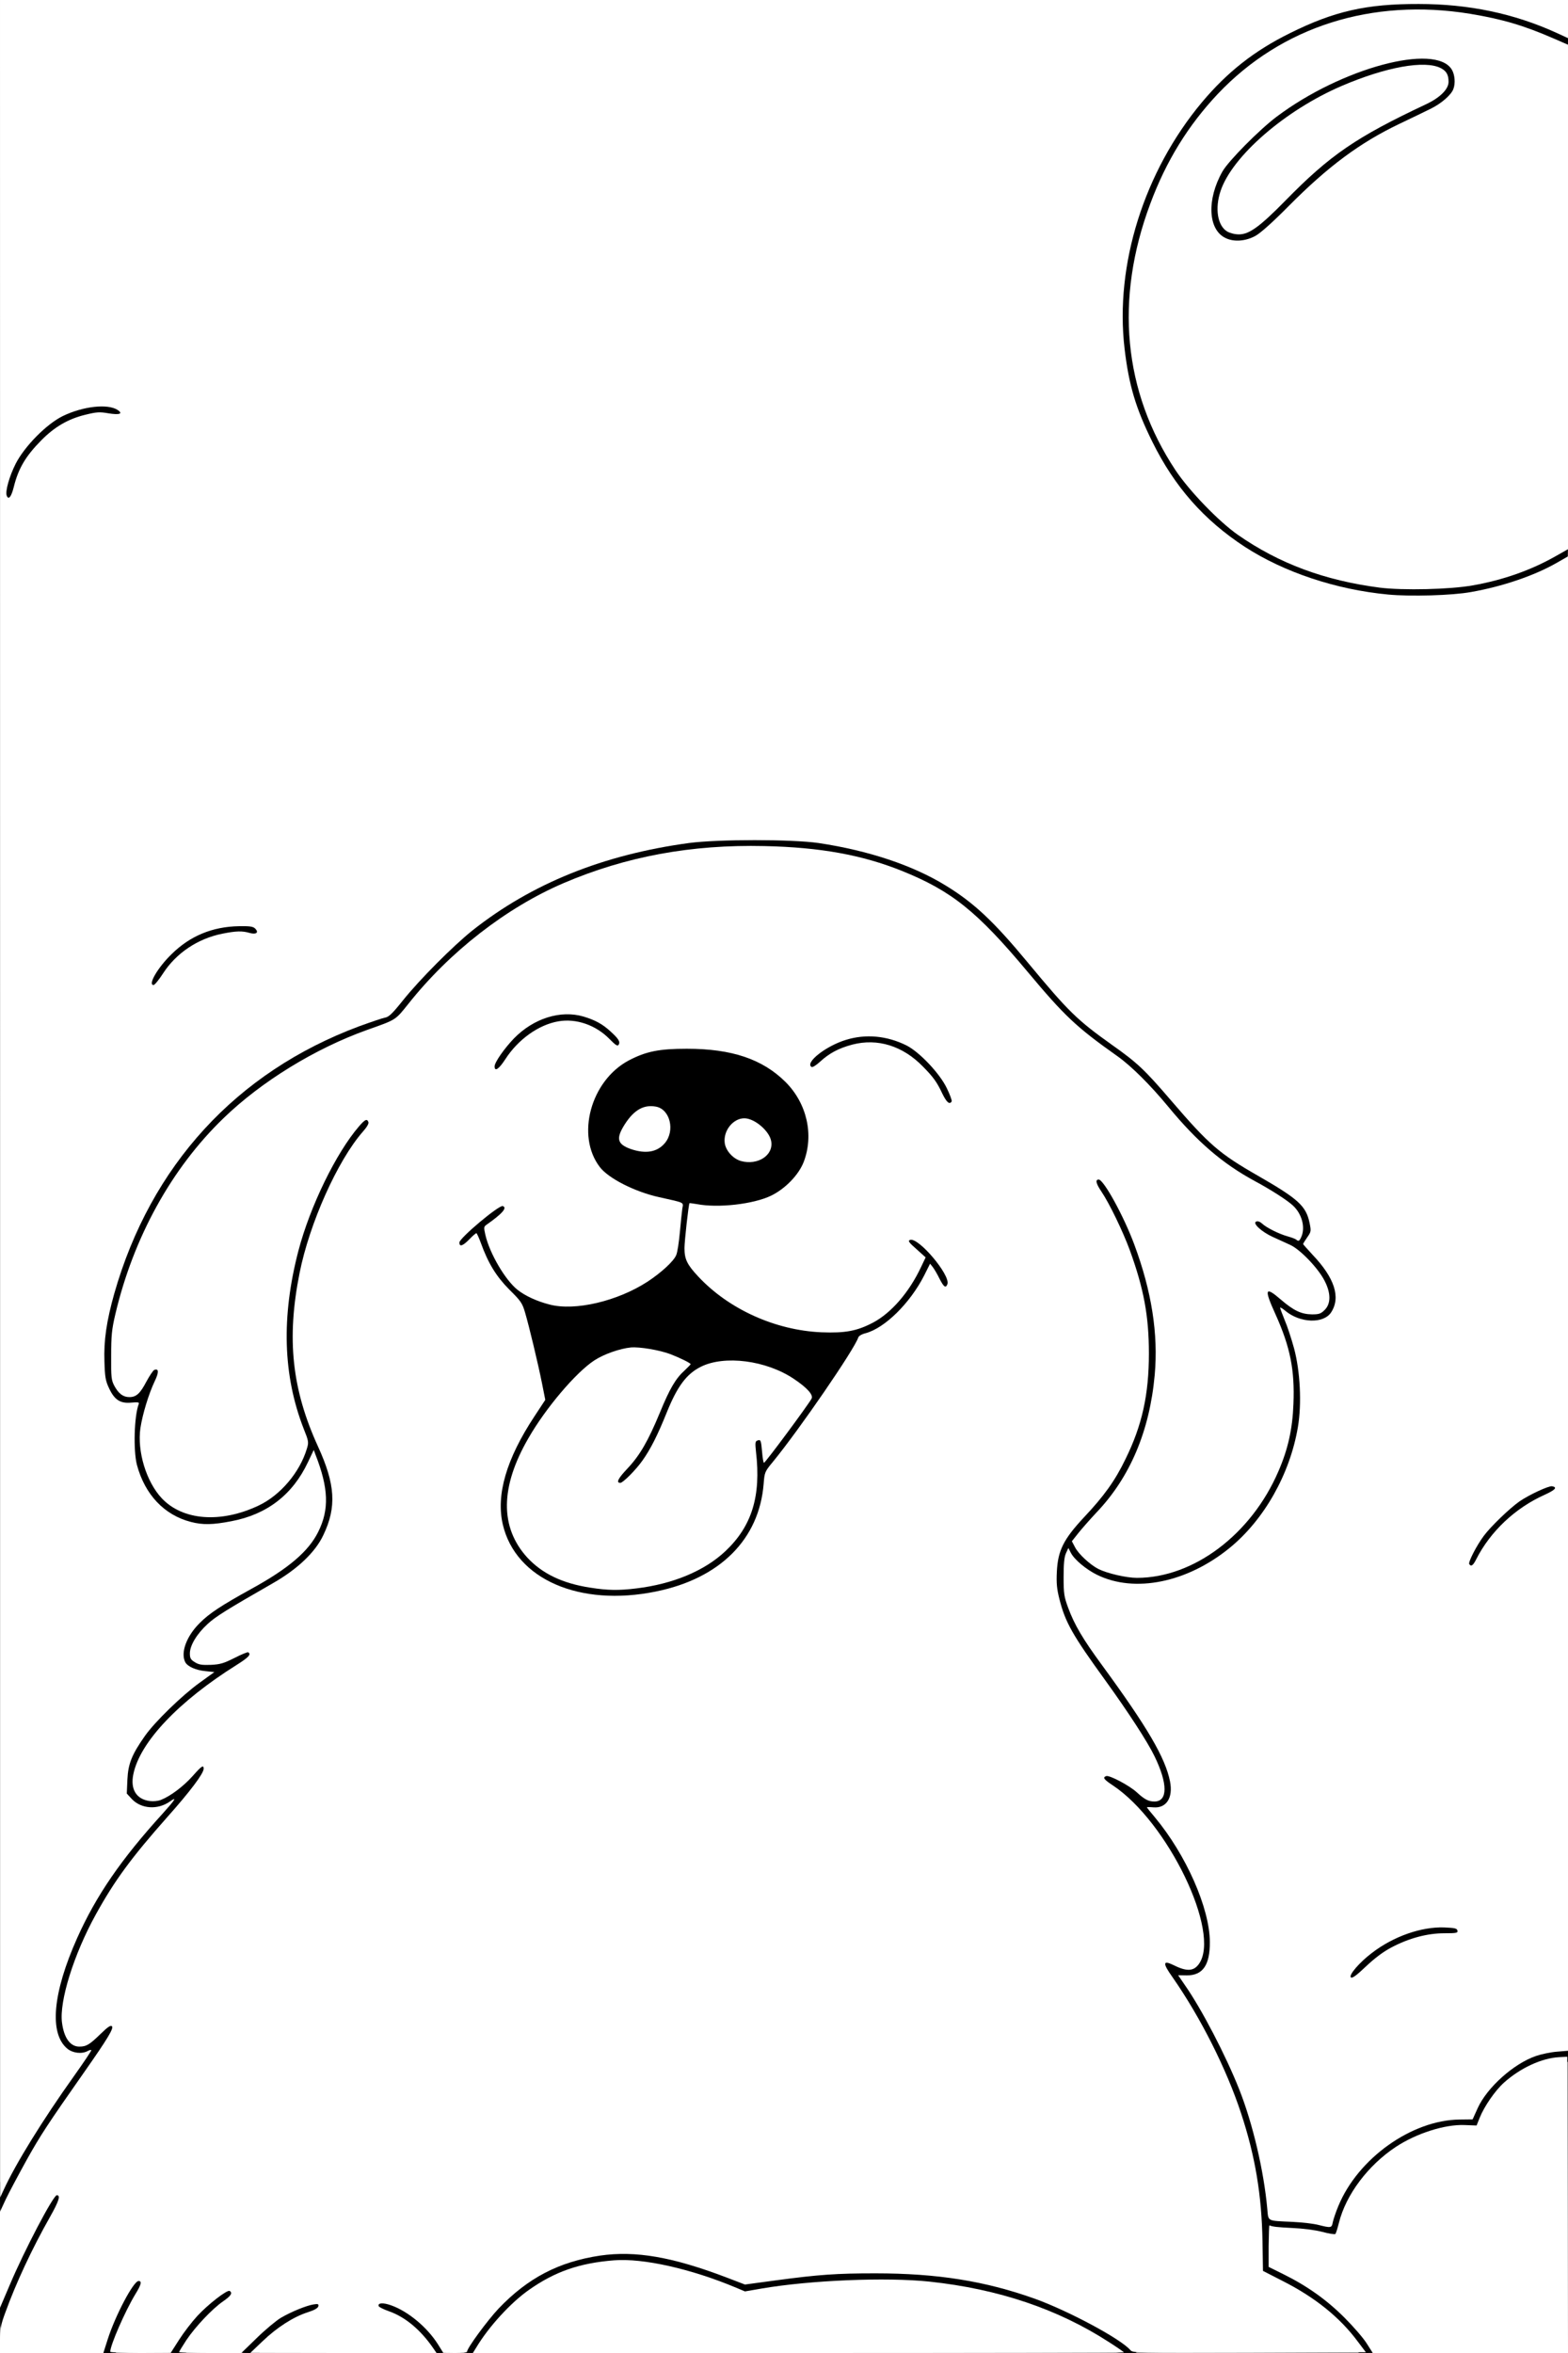 <?xml version="1.0" encoding="UTF-8"?>
<svg xmlns="http://www.w3.org/2000/svg" class="img-fluid" id="outputsvg" style="transform: none; transform-origin: 50% 50%; cursor: move;" width="1024" height="1536" viewBox="0 0 10240 15360">
  <rect x="0" y="0" width="10240" height="15360" fill="#808080" stroke="none"/>
  <g id="l4J1yn5IUQDqcV9FnojJ9aW" fill="rgb(0,0,0)" style="transform: none;">
    <g style="transform: none;">
      <path id="pEyZSzxOX" d="M650 15330 c0 -61 100 -299 176 -417 33 -51 35 -53 79 -53 l45 0 0 44 c0 32 -9 59 -36 102 -50 82 -118 228 -140 297 l-18 57 -53 0 c-52 0 -53 0 -53 -30z"></path>
      <path id="p18jxApfSw" d="M1090 15339 c0 -30 100 -178 172 -255 33 -35 91 -86 128 -114 59 -44 75 -51 107 -48 37 3 38 4 41 49 3 45 2 45 -53 83 -69 48 -188 174 -235 249 l-35 56 -62 1 c-58 0 -63 -2 -63 -21z"></path>
      <path id="p122xZj9c1" d="M1570 15331 c0 -24 17 -45 89 -113 136 -127 269 -198 389 -206 l63 -4 -3 47 -3 48 -65 21 c-88 28 -195 95 -279 172 l-69 64 -61 0 c-61 0 -61 0 -61 -29z"></path>
      <path id="pHuS4CPC6" d="M2752 15296 c-62 -78 -159 -149 -244 -179 -63 -23 -63 -23 -66 -65 -3 -37 -1 -42 23 -48 64 -16 175 26 280 108 68 52 175 189 175 224 0 23 -3 24 -58 24 l-58 0 -52 -64z"></path>
      <path id="p1D9KIoHwY" d="M3020 15337 c0 -37 112 -198 206 -297 191 -200 394 -306 664 -346 257 -37 522 5 878 141 l113 43 167 -24 c249 -34 397 -44 671 -44 344 0 556 23 825 91 263 66 555 193 761 331 90 60 111 79 113 101 l3 27 -71 0 c-71 0 -73 -1 -173 -64 -322 -201 -702 -326 -1137 -372 -120 -12 -211 -15 -400 -11 -273 7 -367 15 -613 53 -187 30 -163 32 -337 -36 -153 -60 -367 -118 -497 -135 -239 -31 -479 27 -684 165 -123 84 -244 208 -331 338 l-42 62 -58 0 c-54 0 -58 -2 -58 -23z"></path>
      <path id="p127ONAIQ8" d="M8807 15278 c-117 -146 -258 -256 -460 -359 l-132 -66 -1 -189 c-3 -298 -45 -557 -139 -839 -96 -292 -257 -611 -447 -886 -49 -71 -59 -92 -56 -120 3 -32 5 -34 45 -37 27 -2 54 4 79 17 54 29 79 27 106 -11 20 -29 23 -44 22 -123 0 -76 -6 -106 -37 -196 -104 -308 -342 -646 -550 -784 -56 -37 -58 -40 -55 -79 3 -40 4 -41 45 -44 51 -4 163 49 226 107 61 56 82 65 102 44 24 -23 16 -79 -24 -173 -48 -115 -146 -266 -442 -680 -107 -150 -172 -276 -200 -389 -18 -70 -21 -106 -17 -211 4 -124 5 -130 41 -204 28 -56 64 -103 134 -179 133 -141 205 -241 273 -382 167 -340 197 -720 90 -1115 -51 -188 -164 -450 -248 -573 -24 -36 -32 -59 -32 -93 l0 -44 45 0 c45 0 46 1 85 61 133 206 247 510 290 774 91 555 -40 1061 -364 1403 -118 126 -140 156 -127 180 18 34 104 104 157 129 29 13 87 31 129 40 72 16 84 16 175 0 472 -80 869 -565 897 -1093 10 -185 -25 -349 -118 -555 -43 -95 -50 -119 -47 -163 3 -50 4 -51 35 -54 28 -3 44 6 105 59 74 64 136 98 176 99 29 0 82 -51 82 -80 0 -73 -159 -270 -253 -313 -29 -13 -80 -37 -114 -52 -84 -38 -126 -82 -121 -126 3 -32 5 -34 47 -37 31 -2 49 2 65 16 33 29 66 47 130 71 60 22 75 19 76 -17 0 -22 -37 -86 -67 -113 -35 -33 -142 -102 -248 -159 -211 -114 -377 -257 -565 -485 -118 -143 -243 -267 -332 -330 -270 -191 -345 -262 -586 -550 -270 -323 -415 -455 -627 -570 -416 -227 -1000 -306 -1605 -219 -312 45 -658 156 -920 296 -305 162 -610 418 -834 702 -86 107 -76 101 -271 170 -337 121 -687 335 -935 575 -341 329 -590 782 -707 1281 -37 158 -39 344 -6 407 13 23 33 49 45 57 32 23 54 4 104 -85 l41 -74 49 0 c48 0 49 1 52 33 2 20 -7 55 -26 95 -37 78 -78 206 -92 289 -22 126 40 315 136 418 99 106 241 142 410 105 127 -27 235 -85 319 -169 72 -73 153 -206 157 -258 1 -12 -10 -53 -25 -89 -153 -381 -138 -935 38 -1415 78 -213 224 -478 330 -602 34 -39 41 -43 79 -40 41 3 41 3 44 46 3 38 -1 48 -38 90 -165 186 -348 596 -414 924 -38 184 -52 375 -38 502 23 209 68 371 159 569 30 66 63 153 74 195 22 85 25 230 8 314 -35 170 -163 320 -377 443 -399 229 -461 273 -517 376 l-28 52 23 19 c51 41 105 36 218 -23 55 -29 87 -39 112 -37 34 3 35 4 38 48 l3 45 -85 53 c-310 193 -539 410 -635 600 -59 116 -51 186 24 218 28 11 40 12 62 2 59 -26 144 -90 200 -153 52 -58 62 -65 96 -65 l37 0 0 46 c0 63 -48 134 -236 344 -235 265 -346 416 -468 637 -144 261 -241 568 -215 683 12 52 34 92 60 109 26 16 50 3 125 -71 56 -55 64 -59 100 -56 38 3 39 4 42 43 2 36 -7 55 -98 190 -56 83 -161 235 -234 338 -125 178 -311 494 -374 636 -18 41 -32 61 -44 61 -16 0 -18 -11 -18 -107 l0 -106 86 -156 c97 -175 206 -344 342 -533 l92 -128 -39 0 c-119 0 -178 -175 -137 -407 57 -329 264 -722 566 -1075 l100 -118 -36 0 c-60 0 -113 -21 -145 -58 l-31 -35 4 -121 c3 -113 6 -125 36 -185 18 -36 54 -94 79 -130 58 -81 215 -240 305 -308 l68 -50 -45 -18 c-63 -23 -75 -45 -75 -133 0 -90 28 -151 105 -228 62 -62 137 -112 340 -224 296 -163 425 -292 471 -471 19 -74 14 -142 -17 -238 l-21 -63 -29 53 c-125 228 -366 359 -662 359 -250 0 -429 -142 -493 -392 -18 -68 -23 -251 -11 -340 l8 -58 -43 0 c-63 0 -104 -29 -136 -98 -25 -52 -27 -69 -30 -204 -4 -171 11 -287 64 -473 238 -836 797 -1446 1598 -1745 77 -28 153 -54 170 -57 25 -4 48 -26 116 -111 111 -139 330 -358 455 -458 388 -307 854 -495 1415 -571 192 -26 730 -26 905 0 327 49 615 145 830 277 185 113 314 234 536 502 269 324 321 375 554 541 164 116 211 161 382 360 249 290 315 347 568 492 251 144 308 193 334 290 15 56 14 138 -3 160 -12 17 -8 26 48 89 81 94 103 131 123 210 13 54 14 76 5 122 -23 112 -66 139 -217 132 -52 -2 -92 -1 -89 3 2 4 18 59 35 121 28 101 32 132 36 294 6 211 -7 317 -62 481 -126 377 -397 664 -737 778 -102 34 -125 38 -243 42 -203 7 -339 -31 -448 -127 l-46 -41 -7 46 c-9 63 1 131 34 224 38 106 93 199 219 371 222 303 352 507 403 630 75 182 63 325 -29 356 -29 9 -31 12 -16 24 28 23 155 219 201 312 102 204 145 352 147 512 2 164 -35 238 -124 252 l-39 6 21 29 c83 116 253 450 333 651 86 219 158 522 182 773 4 39 12 73 18 77 6 4 47 8 91 8 75 0 199 14 237 26 12 3 18 -3 23 -27 26 -119 123 -280 234 -389 167 -165 372 -261 588 -276 l92 -7 34 -72 c64 -133 234 -284 378 -335 37 -12 101 -24 152 -27 l87 -6 0 52 0 51 -39 0 c-92 0 -247 73 -349 165 -58 52 -129 155 -159 230 l-20 50 -104 1 c-90 0 -116 4 -199 33 -163 55 -278 129 -396 252 -105 111 -166 219 -201 354 -18 67 -20 70 -51 73 -18 2 -69 -6 -115 -18 -45 -11 -128 -24 -184 -27 l-103 -6 0 101 0 102 98 49 c152 76 277 165 388 276 105 104 184 209 184 244 0 19 -6 21 -58 21 l-58 0 -67 -82z"></path>
      <path id="pEC1ImGxU" d="M0 15086 l0 -124 49 -114 c61 -144 125 -270 214 -426 l70 -123 41 3 c40 3 41 4 44 45 3 35 -6 58 -61 155 -117 206 -240 469 -299 641 -17 48 -28 67 -40 67 -16 0 -18 -12 -18 -124z"></path>
      <path id="p156MEtXjB" d="M8792 12938 c-56 -56 90 -215 284 -309 123 -60 218 -80 355 -77 l114 3 3 48 3 47 -89 0 c-182 0 -365 78 -513 218 -68 64 -93 82 -116 82 -16 0 -34 -5 -41 -12z"></path>
      <path id="pdMkedDub" d="M3857 10440 c-329 -42 -544 -204 -603 -457 -25 -105 -15 -294 20 -398 38 -113 103 -243 181 -363 l67 -102 -36 -168 c-19 -92 -51 -224 -70 -294 l-35 -126 -84 -84 c-68 -67 -93 -100 -129 -173 -24 -49 -50 -105 -56 -124 l-12 -34 -23 21 c-16 15 -36 22 -65 22 l-42 0 0 -49 c0 -48 2 -51 63 -104 34 -30 95 -80 136 -111 66 -51 79 -57 115 -54 40 3 41 4 44 45 3 41 1 43 -62 93 -76 60 -76 56 -20 178 67 146 148 237 256 287 132 60 231 67 389 25 206 -53 454 -207 495 -307 17 -38 39 -273 27 -283 -4 -4 -46 -15 -93 -25 -288 -57 -463 -179 -499 -347 -16 -71 -13 -214 4 -283 50 -196 182 -327 390 -387 71 -20 101 -23 270 -22 208 0 320 17 443 67 198 80 336 230 373 404 7 36 9 99 6 163 -7 139 -31 202 -111 287 -113 121 -264 167 -527 161 l-138 -3 -5 30 c-21 124 -28 229 -17 265 23 79 207 245 363 330 219 118 496 175 662 136 180 -43 351 -196 440 -395 l20 -43 -48 -42 c-42 -36 -47 -45 -44 -76 3 -34 5 -35 47 -38 34 -3 51 2 81 23 47 32 111 107 156 183 29 48 34 65 32 107 l-3 50 -42 3 c-41 3 -42 2 -62 -42 -11 -26 -24 -46 -28 -46 -4 0 -25 31 -46 68 -49 86 -122 173 -201 236 -62 50 -147 96 -178 96 -9 0 -19 9 -23 19 -25 79 -381 599 -557 813 -54 65 -55 69 -61 145 -29 363 -285 617 -707 703 -118 24 -343 34 -453 20z m268 -101 c241 -29 446 -115 582 -243 90 -85 142 -166 180 -281 28 -84 27 -65 19 -375 l-1 -65 48 -3 c43 -3 47 -1 48 20 0 13 3 31 7 40 8 20 35 -12 174 -206 91 -126 93 -114 -30 -196 -130 -88 -336 -138 -453 -110 -152 36 -229 117 -315 331 -86 214 -157 333 -248 417 -42 39 -51 43 -89 40 -41 -3 -42 -4 -45 -41 -3 -35 2 -44 65 -111 81 -86 138 -182 210 -359 59 -144 89 -200 134 -252 l30 -34 -28 -14 c-61 -31 -162 -59 -230 -64 -145 -11 -266 50 -423 213 -205 212 -365 485 -408 695 -20 97 -8 181 38 275 84 172 254 281 495 318 115 18 131 18 240 5z m832 -2809 c63 -38 53 -95 -27 -157 -48 -38 -87 -42 -119 -12 -28 27 -51 77 -43 98 7 23 54 72 77 81 34 15 79 11 112 -10z m-678 -69 c63 -45 81 -110 44 -159 -32 -43 -65 -55 -106 -39 -36 16 -93 76 -123 132 -22 42 -16 50 58 76 57 20 89 18 127 -10z"></path>
      <path id="p2H7DgwLx" d="M9567 10243 c-16 -15 -5 -78 24 -135 44 -86 94 -151 181 -234 90 -86 145 -124 242 -170 59 -28 84 -35 122 -32 l49 3 3 40 3 40 -74 33 c-192 86 -354 239 -446 420 -20 38 -25 42 -60 42 -21 0 -41 -3 -44 -7z"></path>
      <path id="pDnZndn6T" d="M6125 7169 c-84 -175 -234 -296 -406 -329 -94 -18 -242 36 -335 122 -37 34 -48 39 -81 36 -37 -3 -38 -4 -41 -47 -4 -52 13 -75 103 -133 90 -59 178 -82 310 -83 186 0 284 41 415 174 99 100 164 214 158 279 -3 36 -4 37 -48 40 l-46 3 -29 -62z"></path>
      <path id="p1Qvggmkf" d="M3200 6961 c0 -40 7 -59 36 -102 51 -76 135 -159 200 -198 150 -92 368 -95 517 -8 64 38 127 110 127 146 0 50 -9 61 -51 61 -31 0 -43 -6 -61 -31 -34 -45 -126 -103 -197 -123 -51 -14 -71 -15 -112 -7 -119 26 -251 124 -330 247 -41 63 -43 64 -85 64 l-44 0 0 -49z"></path>
      <path id="p1D8sjNLl" d="M960 6420 c0 -62 43 -136 129 -220 129 -128 268 -182 472 -184 137 -1 152 5 147 68 -3 37 -6 41 -32 44 -16 2 -49 -1 -72 -7 -95 -24 -286 42 -402 138 -32 27 -79 82 -107 125 -49 75 -50 76 -92 76 l-43 0 0 -40z"></path>
      <path id="peCi2qNMf" d="M9005 3909 c-129 -12 -330 -57 -471 -103 -477 -160 -823 -456 -1038 -891 -109 -220 -154 -371 -182 -610 -19 -164 -14 -418 11 -582 85 -553 406 -1093 832 -1400 94 -67 347 -198 450 -232 216 -71 356 -91 657 -91 367 0 577 39 879 162 l97 40 0 59 c0 53 -2 59 -20 59 -12 0 -35 -7 -52 -16 -72 -37 -260 -107 -362 -134 -323 -86 -612 -98 -906 -39 -344 69 -668 250 -917 512 -193 205 -337 437 -441 717 -196 523 -185 987 34 1450 149 314 394 578 699 753 295 169 721 270 1070 254 290 -14 589 -97 795 -222 32 -19 67 -35 79 -35 21 0 22 4 19 63 l-3 62 -101 51 c-172 87 -394 150 -606 173 -109 12 -401 12 -523 0z"></path>
      <path id="pKyaaMCbs" d="M17 3274 c-12 -12 -8 -97 8 -159 28 -105 82 -191 185 -296 75 -76 110 -104 170 -133 99 -48 202 -69 308 -63 105 6 134 23 130 75 -3 34 -6 37 -36 40 -18 2 -55 -1 -82 -7 -108 -23 -279 51 -399 172 -104 105 -151 185 -181 307 l-16 65 -40 3 c-22 2 -43 0 -47 -4z"></path>
      <path id="pLpAbWK9h" d="M7972 1583 c-64 -31 -92 -97 -92 -218 0 -96 25 -190 73 -275 38 -68 242 -274 354 -358 317 -239 732 -393 1018 -379 156 7 205 47 205 169 0 82 -8 104 -54 149 -39 38 -78 59 -306 167 -258 123 -467 278 -724 537 -201 203 -236 225 -356 225 -58 0 -95 -6 -118 -17z m194 -122 c33 -22 121 -103 197 -180 276 -282 532 -461 849 -597 153 -65 231 -130 208 -174 -27 -50 -105 -65 -229 -44 -180 30 -428 124 -606 229 -208 122 -421 306 -509 438 -52 78 -96 183 -96 226 0 40 33 103 64 122 43 26 56 24 122 -20z"></path>
    </g>
  </g>
  <g id="lNhmFcFru8AH5Yuh8siFVJ" fill="rgb(255,255,255)" style="transform: none;">
    <g style="transform: none;">
      <path id="pcJwSmbNb" d="M0 15275 c0 -70 5 -99 34 -177 70 -194 175 -419 293 -627 58 -103 70 -141 44 -141 -23 0 -212 360 -307 585 l-64 150 0 -314 0 -313 38 -82 c21 -44 83 -160 136 -256 90 -161 135 -230 377 -575 153 -218 193 -285 180 -298 -8 -8 -26 3 -74 50 -72 70 -93 83 -139 83 -59 0 -100 -56 -113 -156 -19 -139 77 -447 221 -707 122 -221 233 -372 468 -637 147 -165 236 -283 236 -314 0 -27 -13 -19 -73 49 -59 66 -144 130 -205 154 -19 8 -50 11 -74 8 -88 -12 -128 -77 -107 -176 43 -209 295 -475 675 -713 78 -49 96 -69 75 -82 -4 -3 -45 14 -90 37 -70 35 -93 42 -154 45 -59 2 -78 -1 -104 -17 -28 -17 -33 -27 -33 -58 0 -52 46 -128 116 -192 53 -49 126 -94 426 -266 161 -92 278 -203 330 -315 87 -182 78 -330 -35 -577 -171 -374 -206 -704 -121 -1131 65 -327 249 -737 414 -925 25 -28 40 -53 36 -62 -9 -24 -22 -18 -61 27 -151 175 -320 523 -396 812 -113 433 -101 815 34 1162 33 82 34 89 21 131 -46 154 -173 304 -315 371 -247 117 -496 98 -633 -48 -101 -108 -161 -306 -139 -458 14 -91 54 -223 94 -307 28 -58 26 -84 -4 -72 -7 3 -30 37 -51 76 -41 78 -66 101 -111 101 -41 0 -70 -22 -98 -73 -20 -38 -22 -55 -21 -197 0 -132 4 -172 27 -270 118 -501 366 -952 707 -1281 248 -240 598 -454 935 -575 195 -69 185 -63 271 -170 270 -341 641 -629 1014 -789 407 -174 833 -253 1313 -242 364 8 638 58 897 162 325 131 492 265 822 660 241 288 316 359 586 550 89 63 214 187 332 330 188 228 354 371 565 485 106 57 213 126 248 159 60 55 83 144 55 206 -12 27 -18 30 -33 17 -6 -5 -30 -14 -55 -21 -58 -16 -139 -57 -167 -83 -14 -13 -28 -18 -39 -14 -27 10 34 67 109 101 34 15 85 39 114 52 65 30 183 153 224 235 41 80 41 148 0 189 -25 25 -37 29 -83 29 -70 -1 -119 -24 -205 -98 -102 -88 -109 -69 -33 98 96 213 126 363 117 584 -6 163 -35 295 -98 440 -177 412 -554 696 -924 696 -69 0 -194 -29 -252 -58 -56 -29 -131 -99 -153 -143 l-20 -38 42 -53 c23 -29 76 -89 118 -134 220 -230 348 -533 381 -899 24 -267 -20 -546 -133 -850 -68 -184 -200 -425 -233 -425 -23 0 -18 25 17 77 53 78 141 261 186 383 92 253 125 432 125 675 0 268 -44 469 -153 690 -68 141 -140 241 -273 382 -131 141 -168 214 -175 351 -4 78 0 115 17 182 38 150 84 232 300 530 148 205 276 401 321 495 87 179 87 295 -1 295 -38 0 -64 -13 -116 -61 -48 -44 -179 -113 -199 -105 -25 9 -15 22 44 61 358 238 707 961 562 1165 -35 49 -80 51 -168 7 -68 -33 -70 -12 -6 78 185 265 353 599 449 890 92 279 135 533 140 840 l3 189 129 66 c211 107 373 237 490 395 l53 70 -761 3 c-744 2 -761 2 -777 -17 -62 -73 -404 -256 -623 -335 -325 -116 -637 -166 -1043 -166 -252 0 -368 8 -651 46 l-200 27 -120 -46 c-355 -135 -595 -176 -825 -143 -270 40 -473 146 -664 346 -74 79 -206 258 -206 282 0 4 -35 8 -77 8 l-78 -1 -35 -56 c-70 -111 -195 -215 -305 -254 -53 -19 -89 -17 -82 5 2 6 32 21 66 33 108 38 207 121 290 241 l22 32 -608 0 -608 -1 81 -77 c93 -89 200 -158 294 -188 44 -14 66 -27 69 -39 3 -15 -2 -17 -32 -12 -48 8 -146 48 -214 88 -31 19 -102 78 -157 132 l-100 97 -203 0 c-112 0 -203 -3 -203 -6 0 -4 21 -38 47 -78 60 -89 167 -202 238 -252 53 -36 66 -56 45 -69 -16 -10 -142 88 -212 164 -35 38 -88 107 -118 154 l-55 86 -197 1 c-109 0 -198 -4 -198 -8 0 -43 97 -265 164 -376 39 -63 44 -86 21 -86 -33 0 -152 225 -202 382 l-28 88 -337 0 -338 0 0 -85z m4284 -4886 c418 -85 674 -341 703 -702 6 -76 7 -80 61 -145 173 -211 532 -734 557 -811 3 -10 23 -22 48 -28 126 -34 290 -196 382 -376 l39 -78 18 23 c10 13 30 47 44 76 28 54 40 63 51 35 22 -58 -190 -309 -244 -289 -15 6 -8 16 42 60 l60 54 -30 63 c-78 166 -195 300 -314 363 -105 55 -182 69 -336 63 -301 -13 -605 -150 -805 -364 -73 -78 -90 -113 -90 -186 0 -44 27 -288 33 -293 1 -1 22 2 47 6 139 27 370 1 486 -55 92 -45 180 -135 213 -221 67 -176 21 -381 -119 -521 -150 -149 -350 -217 -645 -217 -180 0 -266 17 -380 77 -247 132 -345 490 -188 695 56 74 229 162 388 197 171 38 158 32 151 74 -3 20 -10 90 -16 154 -6 65 -16 133 -24 150 -16 40 -98 115 -188 174 -196 127 -472 192 -638 149 -83 -21 -161 -57 -211 -97 -79 -63 -181 -236 -209 -357 -11 -50 -11 -54 7 -67 103 -72 138 -112 106 -122 -24 -8 -283 209 -283 238 0 30 22 23 65 -21 21 -22 42 -40 46 -40 3 0 16 28 29 63 48 133 100 218 186 305 75 74 85 88 103 150 26 88 84 329 111 464 l21 106 -71 108 c-183 277 -252 513 -206 707 84 356 501 538 1000 436z m1931 -3199 c3 -5 -11 -44 -32 -87 -46 -96 -178 -235 -262 -278 -128 -64 -267 -77 -396 -37 -132 40 -270 149 -225 177 6 4 30 -11 54 -33 62 -57 122 -89 212 -113 165 -43 330 8 462 144 67 68 91 101 126 176 28 57 47 74 61 51z m-2916 -274 c84 -131 219 -227 348 -249 116 -20 244 24 334 116 39 40 52 48 59 37 12 -19 0 -39 -53 -87 -52 -48 -100 -74 -176 -97 -150 -44 -326 11 -455 143 -64 67 -126 156 -126 182 0 37 28 18 69 -45z"></path>
      <path id="p12Bz3iWsY" d="M3855 10364 c-183 -28 -315 -92 -412 -197 -179 -197 -177 -460 8 -779 113 -197 311 -430 431 -508 61 -40 166 -77 238 -84 57 -5 188 17 259 44 62 24 131 58 131 65 0 3 -18 21 -39 41 -58 52 -97 118 -161 274 -77 186 -131 280 -213 367 -61 64 -75 93 -46 93 17 0 101 -84 144 -145 53 -74 100 -167 159 -314 69 -171 129 -252 223 -299 154 -77 427 -42 607 79 87 58 129 105 116 129 -22 41 -302 419 -311 419 -3 1 -9 -31 -12 -70 -7 -79 -9 -84 -32 -75 -13 5 -14 16 -8 73 34 290 -27 486 -200 649 -136 128 -341 214 -582 243 -114 14 -187 13 -300 -5z"></path>
      <path id="pP8cpCdrn" d="M4839 7579 c-52 -15 -99 -67 -106 -117 -11 -80 54 -162 128 -162 66 0 163 82 175 148 18 93 -87 161 -197 131z"></path>
      <path id="pHGfZuJVT" d="M4120 7501 c-90 -32 -99 -69 -39 -163 60 -93 124 -129 203 -114 92 17 126 157 58 238 -50 59 -124 72 -222 39z"></path>
      <path id="pSRlCTRjH" d="M3111 15323 c81 -135 224 -291 342 -374 170 -120 330 -176 557 -194 189 -15 503 55 798 179 l57 24 110 -19 c316 -54 812 -75 1095 -45 450 48 839 179 1174 396 53 34 96 64 96 66 0 2 -957 4 -2126 4 l-2126 0 23 -37z"></path>
      <path id="pseoJPOlE" d="M8925 15297 c-21 -34 -87 -110 -145 -168 -116 -116 -244 -207 -400 -284 l-95 -47 0 -137 c1 -75 3 -135 5 -134 24 9 50 12 150 17 67 3 148 13 194 25 44 12 83 18 87 14 4 -5 14 -37 23 -73 46 -184 190 -375 371 -495 135 -89 320 -148 449 -143 l79 3 20 -50 c30 -75 101 -178 159 -230 106 -95 246 -160 359 -166 l54 -3 3 967 2 967 -637 0 -638 0 -40 -63z"></path>
      <path id="pBEOsJqXa" d="M8610 14524 c-30 -8 -107 -17 -170 -20 -169 -8 -156 -1 -164 -86 -22 -246 -95 -556 -182 -776 -88 -223 -248 -530 -357 -685 l-43 -63 57 1 c104 0 151 -67 150 -218 -1 -221 -155 -569 -359 -814 -29 -34 -52 -63 -52 -65 0 -2 19 -2 43 0 84 7 129 -62 108 -169 -31 -155 -147 -353 -444 -759 -125 -170 -180 -263 -221 -374 -27 -73 -30 -93 -30 -201 0 -87 4 -130 15 -155 l16 -35 16 31 c23 45 100 109 171 144 246 121 589 51 867 -176 225 -184 393 -481 445 -788 26 -153 15 -365 -25 -514 -17 -62 -44 -145 -61 -184 -16 -40 -30 -76 -30 -81 0 -5 15 4 33 19 96 81 250 87 300 11 64 -98 23 -225 -122 -377 -33 -36 -61 -67 -61 -69 0 -3 12 -22 27 -44 26 -37 26 -41 15 -95 -23 -110 -74 -156 -337 -307 -253 -145 -319 -202 -568 -492 -171 -199 -218 -244 -382 -360 -233 -166 -285 -217 -554 -541 -222 -268 -351 -389 -536 -502 -215 -132 -503 -228 -830 -277 -174 -25 -656 -25 -845 0 -561 76 -1027 264 -1415 571 -125 100 -344 319 -455 458 -68 85 -91 107 -116 111 -17 3 -93 29 -170 57 -801 299 -1360 909 -1598 1745 -50 178 -69 305 -64 443 3 101 7 125 30 174 36 77 74 101 146 94 43 -4 53 -2 48 9 -30 79 -36 303 -12 397 52 194 178 328 353 373 77 20 142 19 265 -5 232 -44 399 -173 499 -385 l38 -80 11 30 c86 219 91 359 18 505 -63 127 -193 238 -433 370 -203 112 -278 162 -340 224 -88 87 -127 195 -95 257 16 28 68 52 133 58 l57 6 -97 70 c-115 83 -291 254 -356 346 -86 122 -110 182 -115 285 l-4 92 33 36 c62 65 170 72 250 15 47 -33 34 -12 -49 80 -271 298 -434 535 -558 812 -160 358 -184 622 -65 722 35 29 94 37 133 16 11 -6 22 -9 24 -6 3 2 -48 78 -112 168 -205 287 -382 574 -460 744 l-23 50 0 -7172 -1 -7173 5120 0 5120 0 0 124 0 125 -76 -35 c-277 -126 -572 -188 -899 -188 -341 -1 -552 47 -840 190 -233 115 -409 253 -576 452 -377 451 -569 1060 -505 1607 28 239 73 390 182 610 145 293 336 510 604 685 256 166 596 279 935 311 147 14 418 6 540 -16 206 -36 414 -107 558 -189 l77 -44 0 4878 0 4877 -72 6 c-40 3 -102 16 -137 28 -146 50 -320 206 -381 341 l-33 73 -86 1 c-313 4 -663 254 -791 565 -16 38 -32 86 -36 105 -7 38 -11 39 -94 18z m476 -1811 c115 -61 235 -93 346 -93 80 0 89 -2 86 -17 -3 -15 -17 -18 -87 -21 -149 -5 -330 58 -471 166 -83 63 -153 145 -138 160 8 8 35 -11 98 -71 57 -54 113 -96 166 -124z m555 -2535 c92 -181 254 -334 446 -420 70 -32 86 -49 49 -56 -21 -4 -149 55 -213 99 -64 45 -188 164 -233 225 -47 63 -103 172 -95 184 12 19 25 10 46 -32z m-8576 -3824 c86 -133 227 -227 387 -259 90 -18 130 -19 178 -5 43 12 62 -2 37 -28 -14 -14 -34 -17 -105 -16 -176 3 -322 64 -443 184 -90 88 -155 200 -116 200 7 0 35 -34 62 -76z m-975 -3175 c30 -121 77 -201 181 -306 85 -86 174 -138 284 -165 77 -19 95 -20 153 -10 73 12 98 3 60 -22 -65 -42 -226 -24 -358 40 -106 52 -248 196 -307 310 -42 83 -70 182 -59 210 12 30 30 7 46 -57z"></path>
      <path id="pZ7QDGVZC" d="M9010 3836 c-360 -47 -656 -157 -925 -344 -126 -88 -317 -286 -408 -422 -341 -514 -398 -1117 -165 -1740 104 -280 248 -512 441 -717 417 -440 1007 -627 1647 -523 211 35 351 76 548 162 l92 40 0 1647 0 1646 -83 47 c-157 89 -339 154 -537 189 -149 27 -458 34 -610 15z m-810 -2297 c35 -20 113 -90 216 -194 257 -259 466 -414 724 -537 80 -38 173 -83 207 -100 68 -34 130 -89 144 -126 15 -38 10 -95 -10 -128 -107 -175 -721 -10 -1144 308 -112 84 -316 290 -354 358 -103 182 -94 378 19 433 55 28 134 22 198 -14z"></path>
      <path id="p1CMGtn9Qc" d="M8014 1511 c-63 -38 -81 -150 -43 -264 76 -228 423 -528 791 -686 289 -124 544 -170 648 -116 36 19 50 43 50 89 0 48 -55 103 -146 146 -459 216 -628 332 -921 631 -166 169 -235 219 -302 219 -27 0 -58 -8 -77 -19z"></path>
    </g>
  </g>
</svg>
